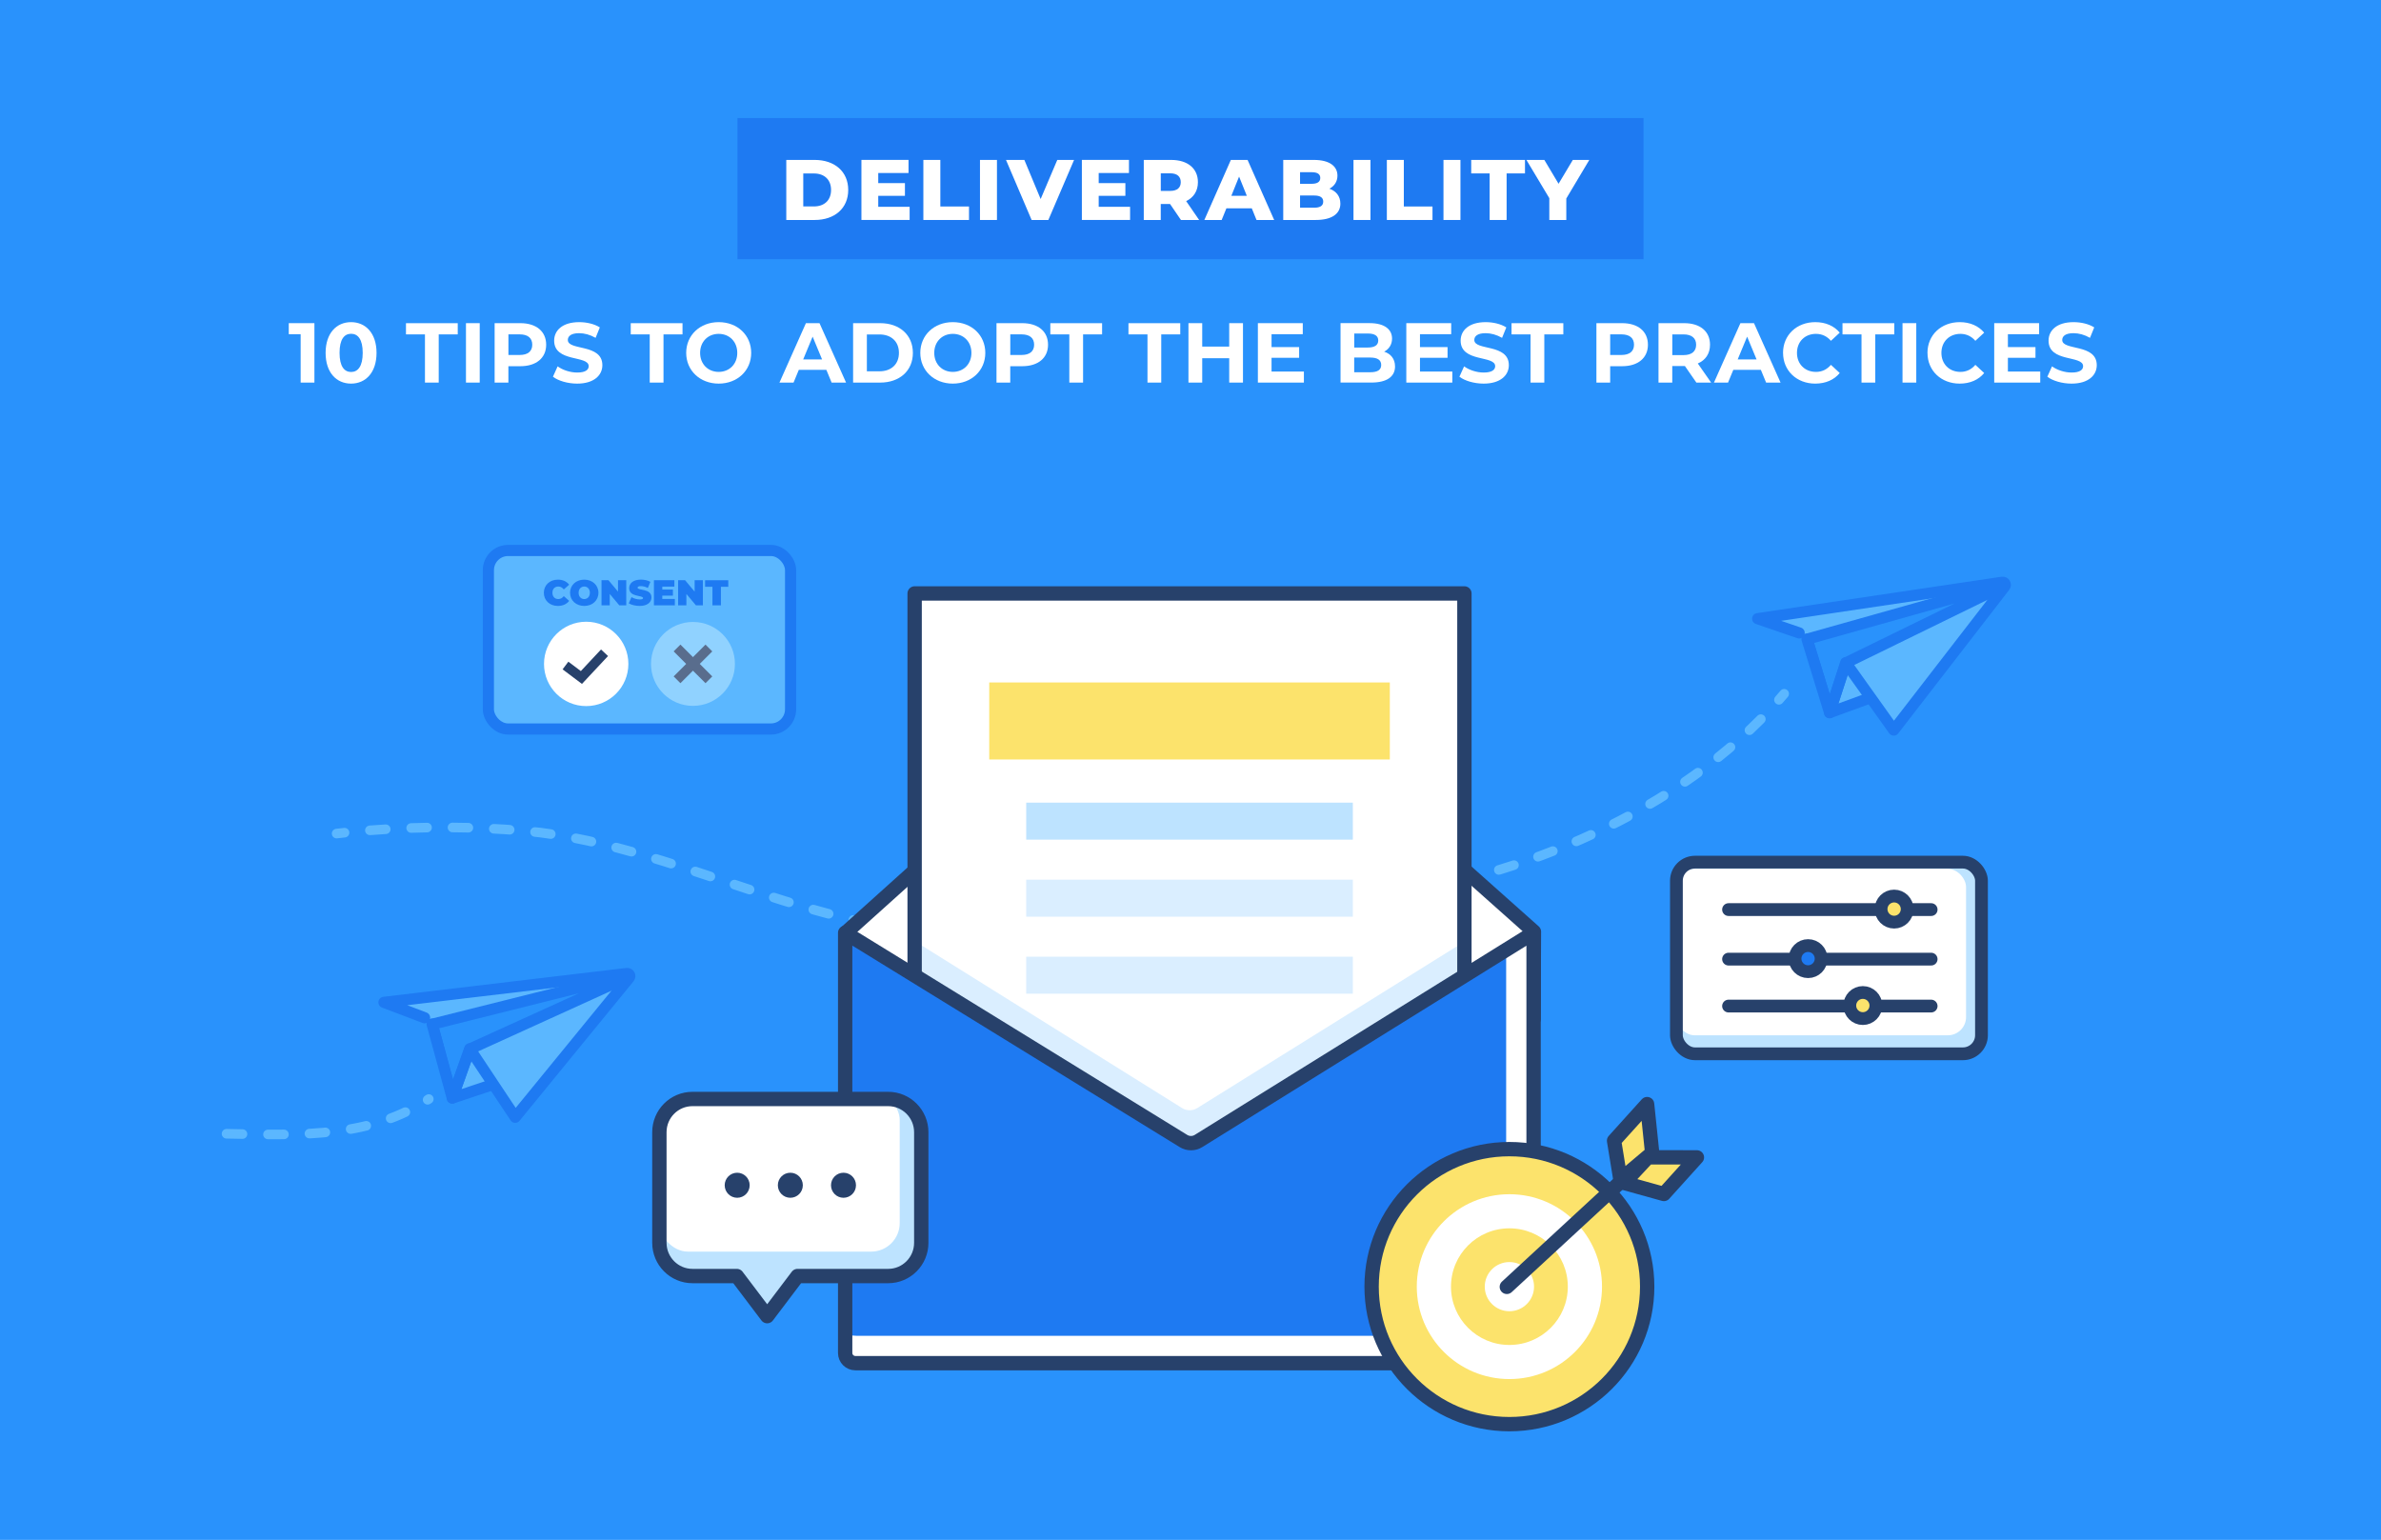 <?xml version="1.0" encoding="UTF-8"?>
<svg xmlns="http://www.w3.org/2000/svg" xmlns:xlink="http://www.w3.org/1999/xlink" viewBox="0 0 770 498">
  <defs>
    <style>
      .cls-1 {
        stroke: #596d8d;
      }

      .cls-1, .cls-2, .cls-3, .cls-4 {
        stroke-miterlimit: 10;
      }

      .cls-1, .cls-2, .cls-5, .cls-6, .cls-7 {
        stroke-width: 3.1px;
      }

      .cls-1, .cls-8, .cls-9, .cls-10 {
        fill: #fff;
      }

      .cls-11, .cls-12 {
        fill: #1e7af2;
      }

      .cls-2, .cls-3, .cls-8, .cls-9, .cls-13, .cls-14, .cls-15, .cls-16, .cls-12, .cls-17, .cls-18, .cls-4, .cls-19 {
        stroke: #27416b;
      }

      .cls-2, .cls-3, .cls-13, .cls-14, .cls-5, .cls-20, .cls-6, .cls-7 {
        fill: none;
      }

      .cls-3, .cls-8, .cls-13, .cls-15, .cls-18, .cls-4, .cls-19 {
        stroke-width: 4.64px;
      }

      .cls-8, .cls-9, .cls-13, .cls-14, .cls-5, .cls-15, .cls-16, .cls-12, .cls-17, .cls-18, .cls-20, .cls-21, .cls-6, .cls-7, .cls-22, .cls-19 {
        stroke-linecap: round;
        stroke-linejoin: round;
      }

      .cls-9, .cls-14, .cls-16, .cls-12, .cls-17 {
        stroke-width: 4.13px;
      }

      .cls-23 {
        fill: #27416b;
      }

      .cls-24 {
        fill: #90d2ff;
      }

      .cls-25 {
        clip-path: url(#clippath-1);
      }

      .cls-26 {
        clip-path: url(#clippath-3);
      }

      .cls-27 {
        clip-path: url(#clippath-4);
      }

      .cls-28 {
        clip-path: url(#clippath-2);
      }

      .cls-29 {
        clip-path: url(#clippath-6);
      }

      .cls-30 {
        clip-path: url(#clippath-5);
      }

      .cls-5, .cls-6, .cls-7 {
        stroke: #5bb7ff;
      }

      .cls-15, .cls-16, .cls-31 {
        fill: #bde3ff;
      }

      .cls-17, .cls-18, .cls-4, .cls-32 {
        fill: #fce36c;
      }

      .cls-20, .cls-21, .cls-22 {
        stroke: #1e7af2;
        stroke-width: 3.61px;
      }

      .cls-21, .cls-33 {
        fill: #5bb7ff;
      }

      .cls-34, .cls-22 {
        fill: #2992fc;
      }

      .cls-6 {
        stroke-dasharray: 5.16 8.25;
      }

      .cls-7 {
        stroke-dasharray: 5.14 8.23;
      }

      .cls-35 {
        fill: #daeeff;
      }

      .cls-19 {
        fill: #ff897a;
      }

      .cls-36 {
        clip-path: url(#clippath);
      }
    </style>
    <clipPath id="clippath">
      <path class="cls-21" d="M137.31,329.14l-13.14-4.98,78.57-9.33c.75-.09,1.23.78.75,1.37l-36.87,45.12-14.71-22.14-5.64,15.92-6.51-23.88"/>
    </clipPath>
    <clipPath id="clippath-1">
      <path class="cls-21" d="M581.84,204.68l-13.42-4.6,79.11-11.78c.76-.11,1.27.75.8,1.36l-35.9,46.44-15.53-21.78-5.22,16.16-7.3-23.77"/>
    </clipPath>
    <clipPath id="clippath-2">
      <rect class="cls-8" x="295.79" y="191.92" width="177.79" height="218.96"/>
    </clipPath>
    <clipPath id="clippath-3">
      <path class="cls-8" d="M382.74,369.01l-109.42-67.35v135.89c0,1.81,1.48,3.29,3.29,3.29h216.05c1.81,0,3.29-1.48,3.29-3.29v-135.89l-108.37,67.34c-1.48.92-3.36.92-4.84.01Z"/>
    </clipPath>
    <clipPath id="clippath-4">
      <path class="cls-15" d="M287.24,355.41h-63.3c-5.91,0-10.7,4.81-10.7,10.75v35.76c0,5.93,4.79,10.75,10.7,10.75h14.35s9.81,12.97,9.81,12.97l9.81-12.97h29.32c5.91,0,10.7-4.81,10.7-10.75v-35.76c0-5.93-4.79-10.75-10.7-10.75Z"/>
    </clipPath>
    <clipPath id="clippath-5">
      <ellipse class="cls-4" cx="488.13" cy="416.1" rx="44.56" ry="44.47"/>
    </clipPath>
    <clipPath id="clippath-6">
      <rect class="cls-16" x="542.14" y="278.82" width="98.66" height="61.98" rx="6.01" ry="6.01"/>
    </clipPath>
  </defs>
  <g id="Calque_2" data-name="Calque 2">
    <rect class="cls-34" x="-9" y="-6.79" width="788" height="511.91"/>
  </g>
  <g id="Calque_3" data-name="Calque 3">
    <g>
      <path class="cls-5" d="M108.86,269.58c.85-.1,1.71-.19,2.56-.29"/>
      <path class="cls-7" d="M119.62,268.53c17.12-1.36,34.08-1.22,50.03.19,54.09,4.76,103.67,40.93,159.92,31.59,24.64-2.67,64.21-13.23,61.28-40.77-.86-8.07-18.06-10.23-19.64-2.27-10.42,52.47,133.86,44.17,201.32-27.89"/>
      <path class="cls-5" d="M575.3,226.32c.57-.64,1.13-1.29,1.69-1.95"/>
    </g>
    <g>
      <polygon class="cls-21" points="146.28 355.11 166.76 348.26 152.06 338.92 146.28 355.11"/>
      <g>
        <path class="cls-33" d="M137.31,329.14l-13.14-4.98,78.57-9.33c.75-.09,1.23.78.75,1.37l-36.87,45.12-14.71-22.14-5.64,15.92-6.51-23.88"/>
        <g class="cls-36">
          <path class="cls-22" d="M152.02,339.22l51.17-23.28c.3-.15.14-.61-.19-.53l-63.23,15.83,6.51,23.88,5.74-15.89"/>
        </g>
        <path class="cls-20" d="M137.31,329.14l-13.14-4.98,78.57-9.33c.75-.09,1.23.78.75,1.37l-36.87,45.12-14.71-22.14-5.64,15.92-6.51-23.88"/>
      </g>
    </g>
    <g>
      <polygon class="cls-21" points="591.68 230.48 612.17 222.97 597.03 214.05 591.68 230.48"/>
      <g>
        <path class="cls-33" d="M581.84,204.68l-13.42-4.6,79.11-11.78c.76-.11,1.27.75.8,1.36l-35.9,46.44-15.53-21.78-5.22,16.16-7.3-23.77"/>
        <g class="cls-25">
          <path class="cls-22" d="M597,214.35l51.01-24.95c.3-.16.12-.62-.21-.53l-63.41,17.84,7.3,23.77,5.32-16.13"/>
        </g>
        <path class="cls-20" d="M581.84,204.68l-13.42-4.6,79.11-11.78c.76-.11,1.27.75.8,1.36l-35.9,46.44-15.53-21.78-5.22,16.16-7.3-23.77"/>
      </g>
    </g>
    <path class="cls-6" d="M73.26,366.66c25.87.56,46.61,1.05,65.41-11.23"/>
    <g>
      <g>
        <g>
          <polygon class="cls-8" points="496.06 301.31 384.42 201.9 273.87 301.31 273.87 329.56 495.95 329.56 496.06 301.31"/>
          <g>
            <rect class="cls-10" x="295.79" y="191.92" width="177.79" height="218.96"/>
            <g class="cls-28">
              <path class="cls-35" d="M488.96,413.91h-211.73v-121.15l105.07,65.6c1.49.93,3.38.93,4.87,0l101.79-63.42v118.96Z"/>
            </g>
            <rect class="cls-13" x="295.79" y="191.92" width="177.79" height="218.96"/>
          </g>
          <g>
            <path class="cls-10" d="M382.74,369.01l-109.42-67.35v135.89c0,1.81,1.48,3.29,3.29,3.29h216.05c1.81,0,3.29-1.48,3.29-3.29v-135.89l-108.37,67.34c-1.48.92-3.36.92-4.84.01Z"/>
            <g class="cls-26">
              <rect class="cls-11" x="263.01" y="292.37" width="224.07" height="139.64" rx="14.21" ry="14.21"/>
            </g>
            <path class="cls-13" d="M382.74,369.01l-109.42-67.35v135.89c0,1.81,1.48,3.29,3.29,3.29h216.05c1.81,0,3.29-1.48,3.29-3.29v-135.89l-108.37,67.34c-1.48.92-3.36.92-4.84.01Z"/>
          </g>
        </g>
        <g>
          <rect class="cls-32" x="319.91" y="220.71" width="129.55" height="24.91"/>
          <rect class="cls-31" x="331.87" y="259.58" width="105.63" height="11.96"/>
          <rect class="cls-35" x="331.87" y="284.49" width="105.63" height="11.96"/>
          <rect class="cls-35" x="331.87" y="309.4" width="105.63" height="11.96"/>
        </g>
      </g>
      <g>
        <g>
          <path class="cls-31" d="M287.24,355.41h-63.3c-5.91,0-10.7,4.81-10.7,10.75v35.76c0,5.93,4.79,10.75,10.7,10.75h14.35s9.81,12.97,9.81,12.97l9.81-12.97h29.32c5.91,0,10.7-4.81,10.7-10.75v-35.76c0-5.93-4.79-10.75-10.7-10.75Z"/>
          <g class="cls-27">
            <rect class="cls-10" x="213.23" y="352.95" width="77.73" height="51.82" rx="9.23" ry="9.23"/>
          </g>
          <path class="cls-13" d="M287.24,355.41h-63.3c-5.91,0-10.7,4.81-10.7,10.75v35.76c0,5.93,4.79,10.75,10.7,10.75h14.35s9.81,12.97,9.81,12.97l9.81-12.97h29.32c5.91,0,10.7-4.81,10.7-10.75v-35.76c0-5.93-4.79-10.75-10.7-10.75Z"/>
        </g>
        <g>
          <ellipse class="cls-23" cx="238.4" cy="383.31" rx="4.04" ry="4.05"/>
          <ellipse class="cls-23" cx="272.78" cy="383.31" rx="4.04" ry="4.05"/>
          <ellipse class="cls-23" cx="255.59" cy="383.31" rx="4.04" ry="4.05"/>
        </g>
      </g>
      <g>
        <g>
          <ellipse class="cls-32" cx="488.13" cy="416.1" rx="44.56" ry="44.47"/>
          <g class="cls-30">
            <ellipse class="cls-10" cx="488.13" cy="416.1" rx="29.95" ry="29.89"/>
            <ellipse class="cls-32" cx="488.13" cy="416.1" rx="18.89" ry="18.86"/>
            <ellipse class="cls-10" cx="488.13" cy="416.1" rx="7.97" ry="7.95"/>
          </g>
          <ellipse class="cls-3" cx="488.13" cy="416.1" rx="44.56" ry="44.47"/>
        </g>
        <g>
          <line class="cls-19" x1="487.3" y1="416.17" x2="532.95" y2="374.01"/>
          <polygon class="cls-18" points="524.03 381.49 521.98 368.9 532.66 357.07 534.3 372.85 524.03 381.49"/>
          <polygon class="cls-18" points="525.21 382.55 538.09 386.13 548.77 374.3 532.91 374.27 525.21 382.55"/>
        </g>
      </g>
      <g>
        <g>
          <rect class="cls-31" x="542.14" y="278.82" width="98.66" height="61.98" rx="6.01" ry="6.01"/>
          <g class="cls-29">
            <rect class="cls-10" x="542.14" y="281" width="93.67" height="53.81" rx="5.88" ry="5.88"/>
          </g>
          <rect class="cls-14" x="542.14" y="278.82" width="98.66" height="61.98" rx="6.01" ry="6.01"/>
        </g>
        <line class="cls-9" x1="559" y1="294.16" x2="624.52" y2="294.16"/>
        <line class="cls-9" x1="559" y1="310.18" x2="624.52" y2="310.18"/>
        <circle class="cls-17" cx="612.55" cy="294" r="4.22"/>
        <line class="cls-9" x1="559" y1="325.36" x2="624.52" y2="325.36"/>
        <circle class="cls-17" cx="602.43" cy="325.19" r="4.22"/>
        <circle class="cls-12" cx="584.72" cy="310.02" r="4.22"/>
      </g>
    </g>
    <g>
      <g>
        <rect class="cls-21" x="157.94" y="178.02" width="97.73" height="57.74" rx="6.37" ry="6.37"/>
        <g>
          <path class="cls-11" d="M175.88,191.71c0-2.5,1.92-4.25,4.53-4.25,1.59,0,2.85.58,3.65,1.63l-1.73,1.54c-.48-.6-1.04-.95-1.78-.95-1.14,0-1.9.79-1.9,2.03s.77,2.03,1.9,2.03c.73,0,1.3-.35,1.78-.95l1.73,1.54c-.8,1.04-2.06,1.63-3.65,1.63-2.61,0-4.53-1.75-4.53-4.25Z"/>
          <path class="cls-11" d="M184.35,191.71c0-2.46,1.94-4.25,4.59-4.25s4.59,1.79,4.59,4.25-1.94,4.25-4.59,4.25-4.59-1.79-4.59-4.25ZM190.76,191.71c0-1.27-.81-2.03-1.82-2.03s-1.82.77-1.82,2.03.81,2.03,1.82,2.03,1.82-.77,1.82-2.03Z"/>
          <path class="cls-11" d="M202.53,187.64v8.13h-2.25l-3.09-3.69v3.69h-2.67v-8.13h2.25l3.09,3.69v-3.69h2.67Z"/>
          <path class="cls-11" d="M203.34,195.12l.88-2c.77.45,1.79.74,2.68.74.78,0,1.06-.16,1.06-.44,0-1.02-4.49-.2-4.49-3.23,0-1.51,1.27-2.74,3.79-2.74,1.09,0,2.22.23,3.07.71l-.82,1.99c-.8-.41-1.56-.6-2.26-.6-.8,0-1.06.23-1.06.51,0,.98,4.49.16,4.49,3.16,0,1.49-1.27,2.74-3.79,2.74-1.36,0-2.73-.34-3.54-.84Z"/>
          <path class="cls-11" d="M218.24,193.7v2.07h-6.76v-8.13h6.61v2.07h-3.91v.95h3.44v1.97h-3.44v1.07h4.06Z"/>
          <path class="cls-11" d="M227.31,187.64v8.13h-2.25l-3.09-3.69v3.69h-2.67v-8.13h2.25l3.09,3.69v-3.69h2.67Z"/>
          <path class="cls-11" d="M230.4,189.77h-2.38v-2.12h7.5v2.12h-2.38v6h-2.74v-6Z"/>
        </g>
      </g>
      <g>
        <g>
          <circle class="cls-10" cx="189.57" cy="214.71" r="13.64"/>
          <polyline class="cls-2" points="182.87 215.23 188.02 219.1 195.5 211.1"/>
        </g>
        <g>
          <circle class="cls-24" cx="224.1" cy="214.71" r="13.57"/>
          <g>
            <line class="cls-1" x1="218.95" y1="209.56" x2="229.25" y2="219.85"/>
            <line class="cls-1" x1="229.25" y1="209.56" x2="218.95" y2="219.85"/>
          </g>
        </g>
      </g>
    </g>
    <g>
      <rect class="cls-11" x="238.5" y="38.17" width="293" height="45.66"/>
      <g>
        <path class="cls-10" d="M254.28,51.72h9.18c6.44,0,10.85,3.75,10.85,9.71s-4.41,9.71-10.85,9.71h-9.18v-19.42ZM263.24,66.76c3.3,0,5.52-1.97,5.52-5.33s-2.22-5.33-5.52-5.33h-3.47v10.65h3.47Z"/>
        <path class="cls-10" d="M294.17,66.89v4.24h-15.59v-19.42h15.23v4.24h-9.79v3.27h8.63v4.11h-8.63v3.55h10.15Z"/>
        <path class="cls-10" d="M298.61,51.72h5.49v15.06h9.27v4.36h-14.76v-19.42Z"/>
        <path class="cls-10" d="M316.92,51.72h5.49v19.42h-5.49v-19.42Z"/>
        <path class="cls-10" d="M347.35,51.72l-8.32,19.42h-5.41l-8.29-19.42h5.94l5.27,12.65,5.38-12.65h5.44Z"/>
        <path class="cls-10" d="M365.46,66.89v4.24h-15.59v-19.42h15.23v4.24h-9.79v3.27h8.63v4.11h-8.63v3.55h10.15Z"/>
        <path class="cls-10" d="M378.38,65.98h-3v5.16h-5.49v-19.42h8.88c5.3,0,8.63,2.75,8.63,7.19,0,2.86-1.39,4.97-3.8,6.13l4.19,6.1h-5.88l-3.52-5.16ZM378.44,56.05h-3.05v5.69h3.05c2.27,0,3.41-1.05,3.41-2.83s-1.14-2.86-3.41-2.86Z"/>
        <path class="cls-10" d="M404.82,67.37h-8.21l-1.53,3.77h-5.6l8.57-19.42h5.41l8.6,19.42h-5.71l-1.53-3.77ZM403.21,63.32l-2.5-6.21-2.5,6.21h4.99Z"/>
        <path class="cls-10" d="M433.47,65.81c0,3.36-2.77,5.33-7.99,5.33h-10.49v-19.42h9.93c5.1,0,7.6,2.08,7.6,5.08,0,1.86-.94,3.36-2.61,4.22,2.19.78,3.55,2.44,3.55,4.8ZM420.43,55.69v3.75h3.77c1.83,0,2.77-.64,2.77-1.89s-.94-1.86-2.77-1.86h-3.77ZM427.92,65.2c0-1.33-1-1.97-2.89-1.97h-4.6v3.94h4.6c1.89,0,2.89-.64,2.89-1.97Z"/>
        <path class="cls-10" d="M437.71,51.72h5.49v19.42h-5.49v-19.42Z"/>
        <path class="cls-10" d="M448.5,51.72h5.49v15.06h9.27v4.36h-14.76v-19.42Z"/>
        <path class="cls-10" d="M466.81,51.72h5.49v19.42h-5.49v-19.42Z"/>
        <path class="cls-10" d="M481.74,56.08h-5.96v-4.36h17.39v4.36h-5.94v15.06h-5.49v-15.06Z"/>
        <path class="cls-10" d="M506.53,64.18v6.96h-5.49v-7.05l-7.41-12.37h5.8l4.6,7.71,4.61-7.71h5.33l-7.43,12.46Z"/>
      </g>
    </g>
    <g>
      <path class="cls-10" d="M101.68,104.51v19.22h-4.45v-15.65h-3.84v-3.57h8.29Z"/>
      <path class="cls-10" d="M105.3,114.12c0-6.34,3.51-9.94,8.23-9.94s8.24,3.6,8.24,9.94-3.49,9.94-8.24,9.94-8.23-3.6-8.23-9.94ZM117.3,114.12c0-4.36-1.54-6.18-3.76-6.18s-3.73,1.81-3.73,6.18,1.54,6.18,3.73,6.18,3.76-1.81,3.76-6.18Z"/>
      <path class="cls-10" d="M137.44,108.14h-6.15v-3.62h16.74v3.62h-6.15v15.59h-4.45v-15.59Z"/>
      <path class="cls-10" d="M150.69,104.51h4.45v19.22h-4.45v-19.22Z"/>
      <path class="cls-10" d="M176.63,111.48c0,4.28-3.21,6.95-8.35,6.95h-3.87v5.3h-4.45v-19.22h8.32c5.13,0,8.35,2.66,8.35,6.97ZM172.13,111.48c0-2.11-1.37-3.35-4.09-3.35h-3.62v6.67h3.62c2.72,0,4.09-1.24,4.09-3.32Z"/>
      <path class="cls-10" d="M178.82,121.83l1.51-3.35c1.62,1.18,4.04,2,6.34,2,2.64,0,3.71-.88,3.71-2.06,0-3.6-11.17-1.13-11.17-8.26,0-3.27,2.64-5.98,8.1-5.98,2.42,0,4.89.58,6.67,1.7l-1.37,3.38c-1.78-1.02-3.62-1.51-5.33-1.51-2.63,0-3.65.99-3.65,2.2,0,3.54,11.17,1.1,11.17,8.15,0,3.21-2.66,5.96-8.15,5.96-3.05,0-6.12-.91-7.82-2.22Z"/>
      <path class="cls-10" d="M210.13,108.14h-6.15v-3.62h16.74v3.62h-6.15v15.59h-4.45v-15.59Z"/>
      <path class="cls-10" d="M221.91,114.12c0-5.71,4.45-9.94,10.51-9.94s10.51,4.2,10.51,9.94-4.47,9.94-10.51,9.94-10.51-4.23-10.51-9.94ZM238.43,114.12c0-3.65-2.58-6.15-6.01-6.15s-6.01,2.5-6.01,6.15,2.58,6.15,6.01,6.15,6.01-2.5,6.01-6.15Z"/>
      <path class="cls-10" d="M267.25,119.61h-8.92l-1.7,4.12h-4.56l8.56-19.22h4.39l8.59,19.22h-4.67l-1.7-4.12ZM265.85,116.23l-3.05-7.36-3.05,7.36h6.09Z"/>
      <path class="cls-10" d="M275.89,104.51h8.73c6.29,0,10.6,3.79,10.6,9.61s-4.31,9.61-10.6,9.61h-8.73v-19.22ZM284.4,120.08c3.82,0,6.31-2.28,6.31-5.96s-2.5-5.96-6.31-5.96h-4.06v11.91h4.06Z"/>
      <path class="cls-10" d="M297.62,114.12c0-5.71,4.45-9.94,10.51-9.94s10.51,4.2,10.51,9.94-4.47,9.94-10.51,9.94-10.51-4.23-10.51-9.94ZM314.15,114.12c0-3.65-2.58-6.15-6.01-6.15s-6.01,2.5-6.01,6.15,2.58,6.15,6.01,6.15,6.01-2.5,6.01-6.15Z"/>
      <path class="cls-10" d="M338.93,111.48c0,4.28-3.21,6.95-8.35,6.95h-3.87v5.3h-4.45v-19.22h8.32c5.13,0,8.35,2.66,8.35,6.97ZM334.43,111.48c0-2.11-1.37-3.35-4.09-3.35h-3.62v6.67h3.62c2.72,0,4.09-1.24,4.09-3.32Z"/>
      <path class="cls-10" d="M345.82,108.14h-6.15v-3.62h16.74v3.62h-6.15v15.59h-4.45v-15.59Z"/>
      <path class="cls-10" d="M371.09,108.14h-6.15v-3.62h16.75v3.62h-6.15v15.59h-4.45v-15.59Z"/>
      <path class="cls-10" d="M401.97,104.51v19.22h-4.45v-7.88h-8.73v7.88h-4.45v-19.22h4.45v7.58h8.73v-7.58h4.45Z"/>
      <path class="cls-10" d="M421.67,120.16v3.57h-14.88v-19.22h14.52v3.57h-10.1v4.17h8.92v3.46h-8.92v4.45h10.46Z"/>
      <path class="cls-10" d="M451.15,118.48c0,3.32-2.63,5.24-7.69,5.24h-9.94v-19.22h9.39c4.8,0,7.27,2,7.27,5,0,1.92-.99,3.4-2.55,4.23,2.14.69,3.51,2.33,3.51,4.75ZM437.95,107.86v4.53h4.42c2.17,0,3.35-.77,3.35-2.28s-1.18-2.25-3.35-2.25h-4.42ZM446.67,118.02c0-1.62-1.23-2.39-3.54-2.39h-5.19v4.75h5.19c2.31,0,3.54-.71,3.54-2.36Z"/>
      <path class="cls-10" d="M469.67,120.16v3.57h-14.88v-19.22h14.52v3.57h-10.1v4.17h8.92v3.46h-8.92v4.45h10.46Z"/>
      <path class="cls-10" d="M471.97,121.83l1.51-3.35c1.62,1.18,4.04,2,6.34,2,2.64,0,3.71-.88,3.71-2.06,0-3.6-11.17-1.13-11.17-8.26,0-3.27,2.63-5.98,8.1-5.98,2.42,0,4.89.58,6.67,1.7l-1.37,3.38c-1.78-1.02-3.62-1.51-5.33-1.51-2.64,0-3.65.99-3.65,2.2,0,3.54,11.17,1.1,11.17,8.15,0,3.21-2.66,5.96-8.15,5.96-3.05,0-6.12-.91-7.82-2.22Z"/>
      <path class="cls-10" d="M494.97,108.14h-6.15v-3.62h16.75v3.62h-6.15v15.59h-4.45v-15.59Z"/>
      <path class="cls-10" d="M532.93,111.48c0,4.28-3.21,6.95-8.34,6.95h-3.87v5.3h-4.45v-19.22h8.32c5.13,0,8.34,2.66,8.34,6.97ZM528.43,111.48c0-2.11-1.37-3.35-4.09-3.35h-3.62v6.67h3.62c2.72,0,4.09-1.24,4.09-3.32Z"/>
      <path class="cls-10" d="M548.6,123.73l-3.71-5.35h-4.09v5.35h-4.45v-19.22h8.32c5.13,0,8.34,2.66,8.34,6.97,0,2.88-1.45,5-3.95,6.07l4.31,6.18h-4.78ZM544.43,108.14h-3.62v6.7h3.62c2.72,0,4.09-1.26,4.09-3.35s-1.37-3.35-4.09-3.35Z"/>
      <path class="cls-10" d="M569.46,119.61h-8.92l-1.7,4.12h-4.56l8.56-19.22h4.39l8.59,19.22h-4.67l-1.7-4.12ZM568.06,116.23l-3.05-7.36-3.05,7.36h6.09Z"/>
      <path class="cls-10" d="M576.62,114.12c0-5.79,4.45-9.94,10.43-9.94,3.32,0,6.09,1.21,7.91,3.4l-2.85,2.64c-1.29-1.48-2.91-2.25-4.83-2.25-3.6,0-6.15,2.53-6.15,6.15s2.55,6.15,6.15,6.15c1.92,0,3.54-.77,4.83-2.28l2.85,2.64c-1.81,2.22-4.58,3.43-7.93,3.43-5.96,0-10.4-4.15-10.4-9.94Z"/>
      <path class="cls-10" d="M602,108.14h-6.15v-3.62h16.75v3.62h-6.15v15.59h-4.45v-15.59Z"/>
      <path class="cls-10" d="M615.26,104.51h4.45v19.22h-4.45v-19.22Z"/>
      <path class="cls-10" d="M623.33,114.12c0-5.79,4.45-9.94,10.43-9.94,3.32,0,6.09,1.21,7.91,3.4l-2.85,2.64c-1.29-1.48-2.91-2.25-4.83-2.25-3.6,0-6.15,2.53-6.15,6.15s2.55,6.15,6.15,6.15c1.92,0,3.54-.77,4.83-2.28l2.85,2.64c-1.81,2.22-4.58,3.43-7.93,3.43-5.96,0-10.4-4.15-10.4-9.94Z"/>
      <path class="cls-10" d="M659.8,120.16v3.57h-14.88v-19.22h14.52v3.57h-10.1v4.17h8.92v3.46h-8.92v4.45h10.46Z"/>
      <path class="cls-10" d="M662.1,121.83l1.51-3.35c1.62,1.18,4.04,2,6.34,2,2.64,0,3.71-.88,3.71-2.06,0-3.6-11.17-1.13-11.17-8.26,0-3.27,2.63-5.98,8.1-5.98,2.42,0,4.89.58,6.67,1.7l-1.37,3.38c-1.78-1.02-3.62-1.51-5.33-1.51-2.64,0-3.65.99-3.65,2.2,0,3.54,11.17,1.1,11.17,8.15,0,3.21-2.66,5.96-8.15,5.96-3.05,0-6.12-.91-7.82-2.22Z"/>
    </g>
  </g>
</svg>